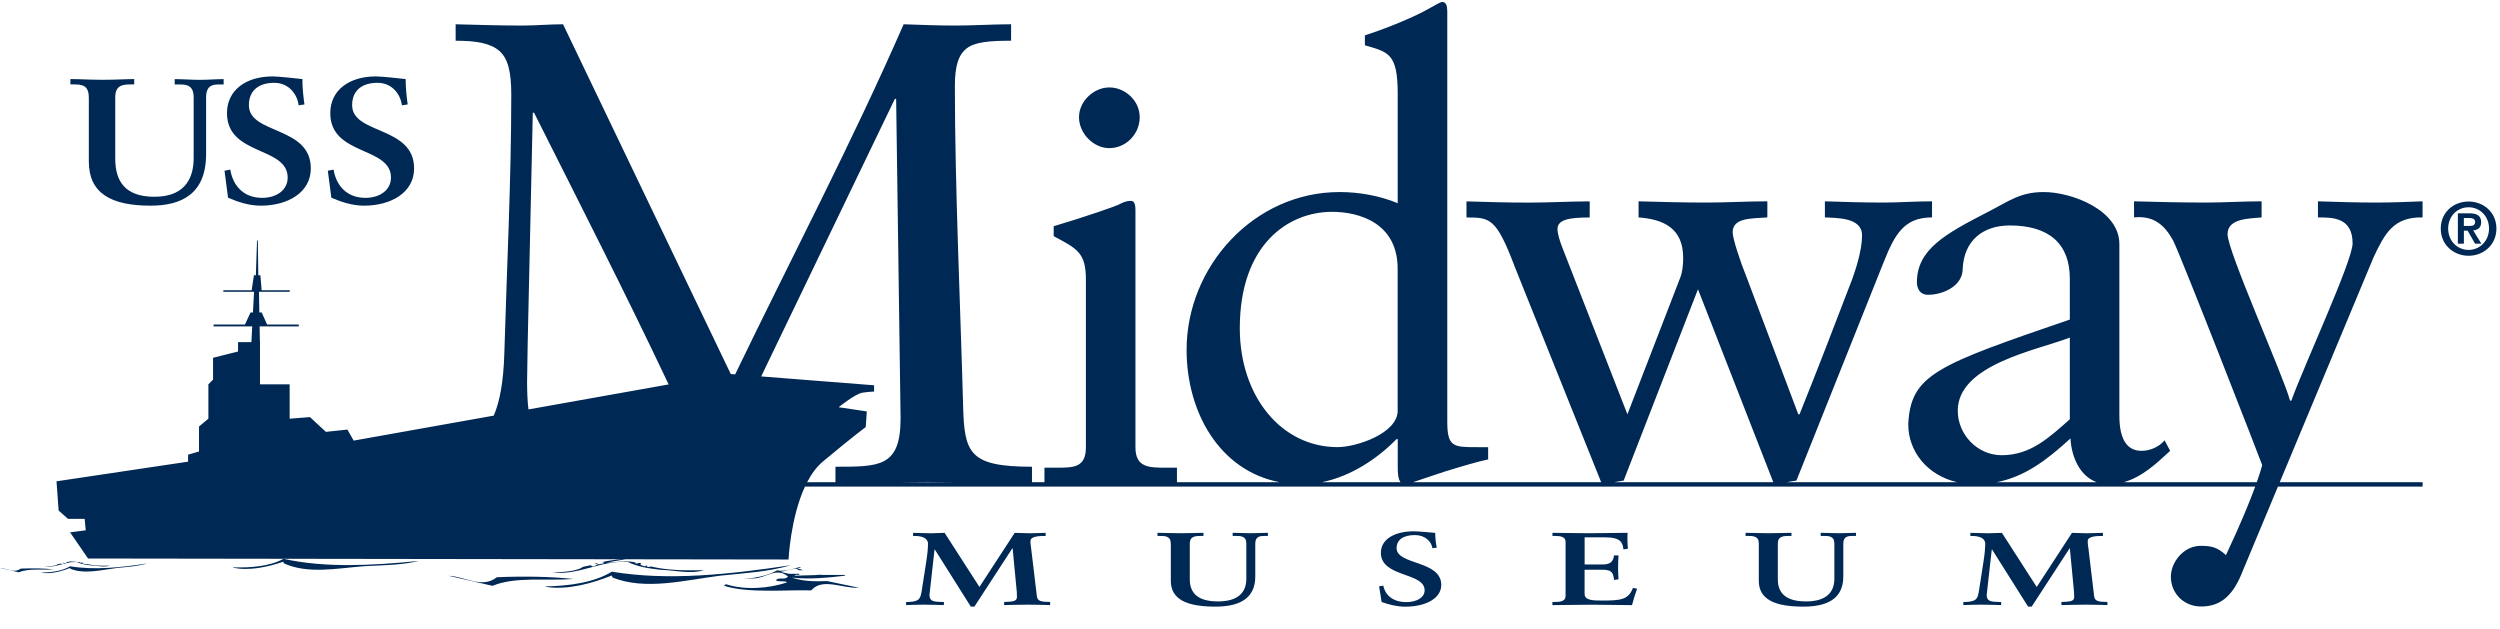 <?xml version="1.0" encoding="UTF-8"?>
<svg width="445px" height="112px" viewBox="0 0 445 112" version="1.1" xmlns="http://www.w3.org/2000/svg" xmlns:xlink="http://www.w3.org/1999/xlink">
    <title>logo/midway-logo</title>
    <g id="style-guides" stroke="none" stroke-width="1" fill="none" fill-rule="evenodd">
        <g id="brand" transform="translate(-364, -225)" fill="#002855">
            <g id="cta-style" transform="translate(-1, 149)">
                <g id="client-logo" transform="translate(249, 0)">
                    <g id="logo/midway-logo" transform="translate(116.021, 76.35)">
                        <path d="M219.393,94.492 L219.393,95.045 L219.922,95.045 C220.817,95.045 221.825,95.061 221.825,96.387 L221.825,102.668 C221.825,105.149 220.296,106.703 216.798,106.703 C213.007,106.703 211.762,105.076 211.762,102.741 L211.762,96.387 C211.762,95.061 212.82,95.045 213.877,95.045 L214.194,95.045 L214.194,94.492 C213.137,94.492 211.9,94.565 210.224,94.565 C208.549,94.565 207.149,94.492 206.01,94.492 L206.01,95.045 L206.328,95.045 C207.393,95.045 208.37,95.061 208.37,96.387 L208.386,96.387 L208.386,103.042 C208.386,106.337 211.217,107.63 216.302,107.63 C220.239,107.63 223.42,106.435 223.42,102.269 L223.42,96.387 C223.42,95.061 224.396,95.045 225.112,95.045 L225.665,95.045 L225.665,94.492 C224.64,94.492 223.656,94.565 222.598,94.565 C221.541,94.565 220.451,94.492 219.393,94.492 L219.393,94.492 Z M184.541,105.768 L183.532,97.331 C183.484,96.933 183.378,96.379 183.402,95.899 C183.459,95.086 185.07,95.053 185.867,95.053 L186.103,95.053 L186.103,94.5 C185.176,94.5 184.248,94.573 183.296,94.573 C182.345,94.573 181.393,94.5 180.596,94.5 L174.319,104.126 L168.124,94.5 C167.327,94.5 166.538,94.573 165.74,94.573 C164.658,94.573 163.593,94.5 162.511,94.5 L162.511,95.053 L162.852,95.053 C164.024,95.053 165.163,95.403 165.163,96.436 C165.163,97.168 165.057,98.364 164.845,99.674 L164.048,104.791 C163.812,106.117 163.731,106.744 161.64,106.801 L161.266,106.801 L161.266,107.354 C162.299,107.321 163.357,107.281 164.39,107.281 C165.586,107.281 166.806,107.321 167.994,107.354 L167.994,106.801 L167.677,106.801 C166.936,106.784 166.383,106.76 165.984,106.597 C165.635,106.435 165.423,106.142 165.423,105.548 L166.326,97.461 L166.375,97.461 L172.786,107.63 L173.42,107.63 L180.172,97.258 L180.229,97.258 L180.97,105.035 C180.994,105.515 180.994,105.719 180.994,105.938 C180.994,106.744 180.091,106.744 178.716,106.801 L178.716,107.354 C180.172,107.321 181.629,107.281 183.085,107.281 C184.362,107.281 185.656,107.321 186.9,107.354 L186.9,106.801 C185.306,106.768 184.647,106.687 184.541,105.768 L184.541,105.768 Z M145.478,101.985 L146.37,101.985 C146.114,101.985 145.775,101.906 145.478,101.985 L145.478,101.985 Z M142.921,101.163 C142.615,100.992 142.299,100.91 141.978,100.886 C141.947,100.907 141.915,100.924 141.888,100.951 C142.164,101.293 142.579,101.09 142.921,101.163 L142.921,101.163 Z M140.928,102.465 C143.889,102.814 147.68,102.465 150.373,102.123 L150.373,101.985 L146.37,101.985 L145.425,102.011 C145.444,102.005 145.459,101.989 145.478,101.985 L145.199,101.985 L145.199,102.017 L141.408,102.123 C141.619,101.846 141.961,101.985 142.237,101.985 L142.237,101.781 L140.941,101.781 C140.98,101.783 141.02,101.786 141.059,101.789 C140.96,101.797 140.863,101.803 140.768,101.801 C140.803,101.789 140.839,101.783 140.876,101.781 L140.586,101.781 L140.586,101.798 C139.999,101.747 139.479,101.54 138.926,101.44 C139.961,101.28 141,100.814 141.978,100.886 C142.17,100.753 142.403,100.729 142.579,100.61 L142.579,100.61 L142.237,100.61 C141.001,100.951 139.414,101.44 138.308,101.163 C136.688,102.164 134.086,102.579 132.198,102.737 L134.167,102.611 C136.372,102.546 138.17,100.536 140.236,102.261 C139.748,103.018 138.511,102.261 138.097,102.953 C138.65,103.294 139.545,102.953 140.098,103.294 C136.99,104.401 132.508,104.742 129.196,103.636 L128.855,103.913 C132.996,105.296 140.033,104.604 144.377,104.742 C146.37,102.399 150.031,104.474 152.854,104.262 L147.2,103.083 C144.995,103.156 142.994,103.156 140.928,102.465 L140.928,102.465 Z M248.574,97.209 C248.574,95.753 249.738,94.891 251.829,94.891 C253.651,94.891 254.765,96.03 254.952,97.225 L254.977,97.225 L255.717,97.136 C255.554,96.249 255.449,95.371 255.449,94.5 C254.627,94.427 252.374,94.223 251.633,94.223 C248.208,94.223 245.776,95.639 245.776,98.039 C245.776,102.481 253.561,101.464 253.561,104.726 C253.561,106.036 252.105,106.825 250.307,106.825 C247.785,106.825 246.516,105.458 246.199,103.896 L245.459,104.01 C245.589,104.946 245.776,105.873 245.906,106.809 C247.2,107.264 248.631,107.639 250.112,107.639 C253.504,107.639 256.523,106.313 256.523,103.766 C256.523,99.349 248.574,100.268 248.574,97.209 L248.574,97.209 Z M438.543,39.871 L438.543,38.456 L439.446,38.456 C439.934,38.456 440.552,38.545 440.552,39.123 C440.552,39.782 440.105,39.871 439.494,39.871 L438.543,39.871 Z M441.626,39.212 C441.626,38.041 440.869,37.618 439.511,37.618 L437.477,37.618 L437.477,43.02 L438.551,43.02 L438.551,40.709 L439.218,40.709 L440.536,43.02 L441.658,43.02 L440.21,40.66 C441.008,40.595 441.626,40.205 441.626,39.212 L441.626,39.212 Z M355.379,85.486 C360.439,84.488 364.335,81.524 368.522,77.692 C368.703,80.969 370.164,84.389 373.211,85.486 L355.379,85.486 Z M348.46,72.746 C348.46,64.481 362.786,61.942 368.408,59.738 L368.408,74.284 C364.771,77.481 361.46,80.678 356.286,80.678 C351.983,80.678 348.46,77.042 348.46,72.746 L348.46,72.746 Z M287.277,85.486 L288.991,85.193 L302.219,51.139 L315.629,85.486 L287.277,85.486 Z M235.258,85.486 C240.567,84.42 245.302,81.157 248.558,77.814 L248.778,77.814 L248.778,82.883 C248.778,83.827 248.843,84.926 249.272,85.486 L235.258,85.486 Z M220.662,58.078 C220.662,43.199 229.261,37.357 237.079,37.357 C241.928,37.357 248.761,39.342 248.761,47.494 L248.761,72.73 L248.77,72.738 C248.77,76.814 241.383,79.238 238.08,79.238 C228.049,79.238 220.662,70.2 220.662,58.078 L220.662,58.078 Z M159.401,85.486 C161.3,85.463 163.196,85.437 165.114,85.437 C166.957,85.437 168.8,85.458 170.644,85.486 L159.401,85.486 Z M157.353,81.719 C155.441,82.728 152.634,82.728 148.689,82.728 L148.689,85.486 L143.647,85.486 C144.405,84.034 145.33,82.741 146.468,81.793 C152.04,77.147 154.082,75.667 154.082,75.667 L154.27,72.884 L149.258,72.136 C149.258,72.136 152.228,69.72 153.529,69.541 C154.831,69.354 155.579,69.354 155.579,69.354 L155.563,69.337 L155.563,68.231 L135.47,66.652 L159.265,17.247 L159.492,17.247 L160.282,74.072 C160.282,78.457 159.379,80.597 157.353,81.719 L157.353,81.719 Z M94.048,72.527 C93.873,71.144 93.8,69.494 93.8,67.523 C93.8,65.945 93.914,61.902 93.914,60.437 L94.817,19.72 L95.044,19.72 C103.159,35.868 111.34,51.89 118.996,68.077 L94.048,72.527 Z M422.492,45.403 C424.477,41.214 426.022,38.244 431.196,38.35 L431.196,35.486 C428.447,35.592 425.689,35.706 422.931,35.706 C419.514,35.706 415.991,35.6 412.575,35.486 L412.575,38.35 C415.219,38.35 418.741,38.35 418.741,42.979 C418.741,46.07 410.142,64.586 407.832,70.973 L407.612,70.973 C406.4,66.458 396.483,44.411 396.483,41.328 C396.483,38.464 400.453,38.57 402.544,38.35 L402.544,35.486 C399.233,35.486 395.93,35.706 392.627,35.706 C388.331,35.706 384.142,35.6 379.846,35.486 L379.838,35.478 L379.838,38.342 C383.361,38.016 385.232,39.668 386.777,42.426 C388.104,44.964 402.65,82.321 402.65,82.435 C402.65,82.435 402.427,83.388 401.686,85.486 L377.99,85.486 C381.222,84.591 383.814,82.18 386.265,79.897 L385.272,78.026 L385.272,78.026 C384.28,79.238 382.628,79.897 381.188,79.897 C378.764,79.897 377.227,78.14 377.227,73.617 L377.227,43.093 C377.227,37.032 368.741,33.835 363.779,33.835 C359.589,33.835 357.718,35.372 353.862,37.357 C346.15,41.319 341.187,44.077 341.187,49.918 C341.187,50.691 341.521,52.123 343.172,52.123 C345.816,52.123 349.339,50.577 349.339,47.494 C349.558,42.54 352.861,39.782 357.718,39.782 C364.771,39.782 368.408,43.085 368.408,49.259 L368.408,56.532 C344.604,64.684 340.089,66.344 339.649,75.162 C339.649,80.073 343.083,84.269 348.366,85.486 L317.978,85.486 L319.742,85.193 L335.281,46.29 C337.266,41.328 338.917,38.35 343.88,38.35 L343.88,35.486 C340.788,35.486 338.031,35.706 335.167,35.706 C331.758,35.706 328.227,35.6 324.811,35.486 L324.811,38.35 C327.015,38.464 331.425,38.35 331.425,41.547 C331.425,44.305 330.212,47.828 329.659,49.373 C326.576,57.419 323.493,65.457 320.296,73.397 L320.076,73.397 L310.932,49.154 C309.72,46.176 308.394,42.1 308.394,40.994 C308.394,38.35 311.81,38.57 314.568,38.35 L314.568,35.486 C310.932,35.486 307.295,35.706 303.659,35.706 C299.689,35.706 295.613,35.6 291.643,35.486 L291.643,38.35 C296.166,38.684 299.583,40.335 299.583,45.517 C299.583,46.843 299.469,48.055 299.03,49.154 L289.658,73.397 L278.089,43.752 C277.65,42.654 277.211,41.222 277.211,40.449 C277.211,38.797 279.09,38.358 282.946,38.358 L282.946,35.494 C279.643,35.494 275.893,35.714 272.037,35.714 C268.4,35.714 264.65,35.608 261.013,35.494 L261.013,38.358 C265.195,38.358 266.301,38.472 269.498,46.843 L269.49,46.843 L284.988,85.486 L251.475,85.486 C252.776,85.071 254.739,84.366 256.938,83.656 C260.135,82.663 263.112,81.785 264.764,81.451 L264.869,81.451 L264.869,79.246 L262.998,79.246 C258.695,79.246 257.596,79.246 257.596,74.723 L257.596,1.546 L257.588,1.546 C257.588,0.667 257.369,1.42108547e-14 256.702,1.42108547e-14 C256.368,1.42108547e-14 255.489,0.553 254.277,1.212 C251.967,2.538 247.33,4.515 242.928,5.947 L242.928,7.712 C247.11,8.924 248.77,9.144 248.77,16.311 L248.77,35.82 C245.572,34.494 241.936,33.835 238.413,33.835 C223.2,33.835 211.193,47.055 211.193,61.934 C211.193,72.999 217.043,83.443 227.785,85.486 L209.476,85.486 L209.476,82.899 L207.605,82.899 C204.513,82.899 202.089,82.899 202.089,79.263 L202.089,36.943 C202.089,36.064 201.869,35.405 201.316,35.405 C200.763,35.405 200.104,35.519 199.331,35.958 C198.884,36.284 192.717,38.383 187.535,39.92 L187.535,41.685 C191.619,43.89 193.27,44.549 193.27,49.398 L193.27,79.263 C193.27,82.899 191.066,82.899 187.982,82.899 L185.892,82.899 L185.892,85.486 L183.671,85.486 L183.671,82.728 C172.419,82.728 171.63,80.263 171.411,71.819 C170.955,54.84 169.946,32.769 169.946,14.993 C169.946,11.284 170.613,9.372 172.078,8.241 C173.542,7.118 176.129,6.899 179.953,6.899 L179.953,3.97 C176.691,3.97 173.314,4.198 170.052,4.198 C167.018,4.198 163.861,4.084 160.827,3.97 C151.611,25.069 140.851,45.526 130.837,66.288 L130.054,66.227 C129.269,64.589 100.202,3.97 100.202,3.97 C97.843,3.97 95.362,4.198 93.002,4.198 C89.073,4.198 85.022,4.084 81.084,3.97 L81.084,6.899 C84.794,6.899 87.275,7.346 88.845,8.697 C90.423,10.039 90.985,12.52 90.985,16.458 C90.985,31.858 90.196,47.161 89.748,62.569 C89.6,67.57 88.953,71.115 87.868,73.63 L62.674,78.124 L62.926,78.067 L61.82,76.114 L57.988,76.521 L55.149,73.893 L51.537,74.178 L51.537,68.06 L46.257,68.06 L46.257,60.551 L46.24,60.551 L46.192,57.745 L53.164,57.745 L53.164,57.419 L47.518,57.419 L46.566,55.271 L46.143,55.271 L46.078,51.594 L51.553,51.594 L51.553,51.318 L46.55,51.318 L46.33,48.649 L45.956,48.649 L45.874,42.466 L45.728,42.466 L45.525,48.649 L45.175,48.649 L44.776,51.318 L39.732,51.318 L39.732,51.594 L45.199,51.594 L45.004,55.271 L44.573,55.271 L43.58,57.419 L37.999,57.419 L37.999,57.745 L44.874,57.745 L44.727,60.551 L42.352,60.551 L42.352,62.219 L37.902,63.334 L37.902,67.222 L37.072,68.06 L37.072,74.178 L35.404,75.569 L35.404,80.019 L33.46,80.581 L33.46,81.825 L10.038,85.323 L10.412,90.522 L12.08,92.003 L15.05,92.003 L15.237,94.044 L12.454,94.411 L15.652,99.064 L110.754,99.201 C109.471,99.267 108.107,99.462 106.906,99.764 C107.076,99.788 107.337,99.593 107.483,99.853 L107.329,99.983 C106.979,99.918 106.361,100.341 106.239,99.845 L105.596,100.097 C105.872,100.048 106.19,99.894 106.385,100.097 C106.003,100.203 105.669,100.699 105.23,100.358 L105.213,100.244 L103.733,100.553 C102.659,101.423 99.502,101.505 98.323,101.545 C102.976,102.123 106.906,99.349 111.754,99.682 C113.568,100.577 115.521,100.829 117.53,101.073 C120.077,101.138 122.883,101.903 125.275,101.138 C122.176,101.204 119.125,101.204 116.221,100.569 C115.741,100.292 115.252,100.919 114.992,100.219 L114.854,100.463 C114.52,100.447 113.634,100.17 114.105,99.886 C113.747,99.707 113.349,100.097 113.04,99.91 L113.137,99.788 C111.53,99.324 109.703,99.77 107.98,99.786 L111.283,99.201 L140.342,99.243 C140.342,99.243 140.668,91.854 143.262,86.267 L401.406,86.267 C400.463,88.844 398.861,92.812 396.198,98.462 C394.661,97.03 393.554,96.81 391.683,96.81 C388.706,96.81 386.395,99.666 386.395,102.318 C386.395,105.182 388.6,107.606 391.797,107.606 C394.994,107.606 397.199,105.946 398.85,102.09 L405.45,86.267 L431.205,86.267 L431.205,85.486 L405.775,85.486 L422.492,45.403 Z M324.062,94.492 L324.062,95.045 L324.591,95.045 C325.486,95.045 326.495,95.061 326.495,96.387 L326.495,102.668 C326.495,105.149 324.957,106.703 321.459,106.703 C317.676,106.703 316.431,105.076 316.431,102.741 L316.431,96.387 C316.431,95.061 317.489,95.045 318.546,95.045 L318.864,95.045 L318.864,94.492 C317.806,94.492 316.561,94.565 314.894,94.565 C313.226,94.565 311.827,94.492 310.688,94.492 L310.688,95.045 L311.005,95.045 C312.063,95.045 313.047,95.061 313.047,96.387 L313.047,96.387 L313.047,103.042 C313.047,106.337 315.878,107.63 320.963,107.63 C324.908,107.63 328.089,106.435 328.089,102.269 L328.089,96.387 C328.089,95.061 329.065,95.045 329.781,95.045 L330.343,95.045 L330.343,94.492 C329.309,94.492 328.325,94.565 327.267,94.565 C326.21,94.565 325.12,94.492 324.062,94.492 L324.062,94.492 Z M285.265,106.548 C283.573,106.548 282.035,106.548 282.035,105.353 L282.035,101.057 L285.216,101.057 C287.046,101.057 287.128,101.773 287.282,102.879 L288.08,102.766 C288.023,102.066 287.998,101.383 287.998,100.667 C287.998,99.951 288.023,99.227 288.08,98.511 L287.282,98.511 C287.128,99.503 286.778,100.13 285.192,100.13 L282.043,100.13 L282.043,95.297 L285.72,95.297 C288.503,95.297 288.82,96.257 288.95,97.453 L289.747,97.307 C289.666,96.501 289.633,95.281 289.69,94.492 C287.892,94.492 285.143,94.565 282.914,94.565 C280.685,94.565 277.935,94.492 276.316,94.492 L276.316,95.045 L276.69,95.045 C277.642,95.045 278.651,95.135 278.651,96.095 L278.651,105.751 C278.651,106.711 277.642,106.801 276.69,106.801 L276.316,106.801 L276.308,106.809 L276.308,107.362 C277.821,107.362 280.969,107.289 283.353,107.289 C285.737,107.289 288.787,107.362 290.479,107.362 C290.724,106.386 291.041,105.41 291.383,104.433 L290.642,104.303 C289.845,106.402 288.446,106.548 285.265,106.548 L285.265,106.548 Z M372.736,105.768 L371.727,97.331 C371.678,96.933 371.573,96.379 371.597,95.899 C371.654,95.086 373.265,95.053 374.062,95.053 L374.298,95.053 L374.298,94.5 C373.37,94.5 372.443,94.573 371.491,94.573 C370.539,94.573 369.588,94.5 368.79,94.5 L362.518,104.132 L356.319,94.5 C355.522,94.5 354.732,94.573 353.935,94.573 C352.853,94.573 351.796,94.5 350.705,94.5 L350.705,95.053 L351.047,95.053 C352.21,95.053 353.349,95.403 353.349,96.436 C353.349,97.168 353.244,98.364 353.032,99.674 L352.235,104.791 C351.999,106.117 351.918,106.744 349.827,106.801 L349.453,106.801 L349.453,107.354 C350.486,107.321 351.543,107.281 352.577,107.281 C353.772,107.281 354.993,107.321 356.18,107.354 L356.18,106.801 L355.863,106.801 C355.123,106.784 354.57,106.76 354.171,106.597 C353.821,106.435 353.61,106.142 353.61,105.548 L354.513,97.461 L354.57,97.461 L360.98,107.63 L361.615,107.63 L368.367,97.258 L368.416,97.258 L369.156,105.035 C369.189,105.515 369.189,105.719 369.189,105.938 C369.189,106.744 368.286,106.744 366.911,106.801 L366.911,107.354 C368.367,107.321 369.823,107.281 371.28,107.281 C372.549,107.281 373.85,107.321 375.095,107.354 L375.095,106.801 C373.501,106.768 372.842,106.687 372.736,105.768 L372.736,105.768 Z M439.389,44.134 C437.363,44.134 435.752,42.523 435.752,40.327 C435.752,38.13 437.387,36.544 439.389,36.544 C441.39,36.544 443.025,38.122 443.025,40.327 C443.025,42.532 441.39,44.134 439.389,44.134 L439.389,44.134 Z M439.389,35.519 C436.769,35.519 434.434,37.39 434.434,40.335 C434.434,43.28 436.769,45.176 439.389,45.176 C442.008,45.176 444.343,43.264 444.343,40.335 C444.343,37.406 442.008,35.519 439.389,35.519 L439.389,35.519 Z M108.899,101.407 C105.596,103.416 101.097,103.953 97.037,104.027 L97.216,104.116 C100.91,104.71 105.384,103.506 108.874,102.09 L109.037,102.465 C114.87,104.751 121.59,102.977 128.139,102.123 C132.426,101.675 136.803,101.44 140.773,100.252 C129.969,101.879 118.946,103.091 108.899,101.407 L108.899,101.407 Z M15.782,16.978 L15.79,16.987 L15.79,28.392 C15.79,34.046 19.727,36.259 26.781,36.259 C32.256,36.259 36.665,34.209 36.665,27.066 L36.665,16.987 C36.665,14.717 38.024,14.684 39.016,14.684 L39.789,14.684 L39.789,13.732 C38.357,13.732 36.999,13.863 35.526,13.863 C34.054,13.863 32.549,13.732 31.076,13.732 L31.076,14.684 L31.808,14.684 C33.053,14.684 34.452,14.709 34.452,16.987 L34.452,27.758 C34.452,32.021 32.321,34.673 27.472,34.673 C22.217,34.673 20.492,31.891 20.492,27.88 L20.492,16.978 C20.492,14.709 21.956,14.676 23.429,14.676 L23.868,14.676 L23.868,13.724 C22.396,13.724 20.663,13.854 18.353,13.854 C16.042,13.854 14.09,13.724 12.511,13.724 L12.511,14.676 L12.951,14.676 C14.423,14.676 15.782,14.701 15.782,16.978 L15.782,16.978 Z M10.258,100.081 C9.794,100.455 8.444,100.488 7.931,100.504 C9.932,100.756 11.625,99.56 13.707,99.707 C14.48,100.089 15.326,100.195 16.189,100.301 C17.287,100.333 18.499,100.667 19.524,100.333 C18.19,100.366 16.88,100.366 15.627,100.089 C15.424,99.967 15.212,100.235 15.098,99.934 L15.041,100.04 C14.895,100.04 14.513,99.91 14.716,99.788 C14.561,99.715 14.382,99.886 14.252,99.804 L14.293,99.755 C13.641,99.568 12.915,99.721 12.214,99.747 L13.577,99.495 C12.951,99.503 12.227,99.601 11.616,99.747 C11.698,99.764 11.812,99.674 11.869,99.788 L11.804,99.845 C11.649,99.812 11.389,99.991 11.332,99.78 L11.055,99.886 C11.177,99.869 11.315,99.796 11.397,99.886 C11.234,99.934 11.088,100.146 10.892,100 L10.892,99.951 L10.258,100.081 Z M197.444,26.017 C200.421,26.017 202.846,23.495 202.846,20.509 C202.846,17.524 200.202,15.213 197.444,15.213 C194.686,15.213 192.042,17.646 192.042,20.509 C192.042,23.373 194.58,26.017 197.444,26.017 L197.444,26.017 Z M65.049,34.868 C61.559,34.868 59.794,32.525 59.355,29.84 L58.33,30.036 C58.517,31.646 58.777,33.225 58.956,34.836 C60.754,35.625 62.739,36.259 64.797,36.259 C69.499,36.259 73.689,33.981 73.689,29.621 C73.689,22.039 62.658,23.617 62.658,18.37 C62.658,15.88 64.276,14.391 67.181,14.391 C69.719,14.391 71.257,16.352 71.517,18.402 L71.517,18.394 L72.55,18.239 C72.33,16.726 72.184,15.213 72.184,13.724 C71.045,13.602 67.921,13.252 66.888,13.252 C62.145,13.252 58.769,15.685 58.769,19.793 C58.769,27.408 69.573,25.675 69.573,31.264 C69.573,33.509 67.547,34.868 65.049,34.868 L65.049,34.868 Z M46.663,34.868 C43.173,34.868 41.408,32.525 40.969,29.84 L39.944,30.036 C40.131,31.646 40.383,33.225 40.57,34.836 C42.368,35.625 44.353,36.259 46.411,36.259 C51.114,36.259 55.303,33.981 55.303,29.621 C55.303,22.039 44.28,23.617 44.28,18.37 C44.28,15.88 45.899,14.391 48.803,14.391 C51.341,14.391 52.879,16.352 53.139,18.402 L53.147,18.394 L54.172,18.239 C53.953,16.726 53.806,15.213 53.806,13.724 C52.659,13.602 49.535,13.252 48.51,13.252 C43.767,13.252 40.383,15.685 40.383,19.793 C40.383,27.408 51.187,25.675 51.187,31.264 C51.187,33.509 49.161,34.868 46.663,34.868 L46.663,34.868 Z M12.454,100.447 C11.039,101.309 9.094,101.537 7.354,101.57 L7.435,101.61 C9.029,101.863 10.949,101.35 12.454,100.74 L12.519,100.903 C15.033,101.887 17.921,101.122 20.744,100.756 C22.583,100.561 24.47,100.463 26.179,99.951 L26.171,99.951 C21.517,100.659 16.774,101.171 12.454,100.447 L12.454,100.447 Z M102.081,102.709 C97.9,102.269 93.108,102.196 88.414,102.399 C85.794,104.498 82.727,102.261 79.888,102.147 L79.888,102.155 L87.649,103.929 C91.693,102.237 97.208,103.083 102.081,102.709 L102.081,102.709 Z M132.198,102.737 L130.994,102.814 C131.336,102.802 131.753,102.775 132.198,102.737 L132.198,102.737 Z M50.446,99.121 C47.884,100.512 44.467,100.732 41.4,100.634 L41.538,100.707 C44.296,101.301 47.721,100.569 50.406,99.633 L50.511,99.926 C54.815,101.887 59.948,100.805 64.919,100.423 C68.173,100.252 71.484,100.252 74.519,99.503 L74.519,99.495 C66.318,100.309 57.955,100.781 50.446,99.121 L50.446,99.121 Z M9.534,100.992 C7.736,100.805 5.67,100.781 3.652,100.862 C2.534,101.761 1.215,100.815 -2.84217094e-14,100.759 L3.327,101.521 C5.068,100.789 7.435,101.155 9.534,100.992 L9.534,100.992 Z" id="logo"></path>
                    </g>
                </g>
            </g>
        </g>
    </g>
</svg>